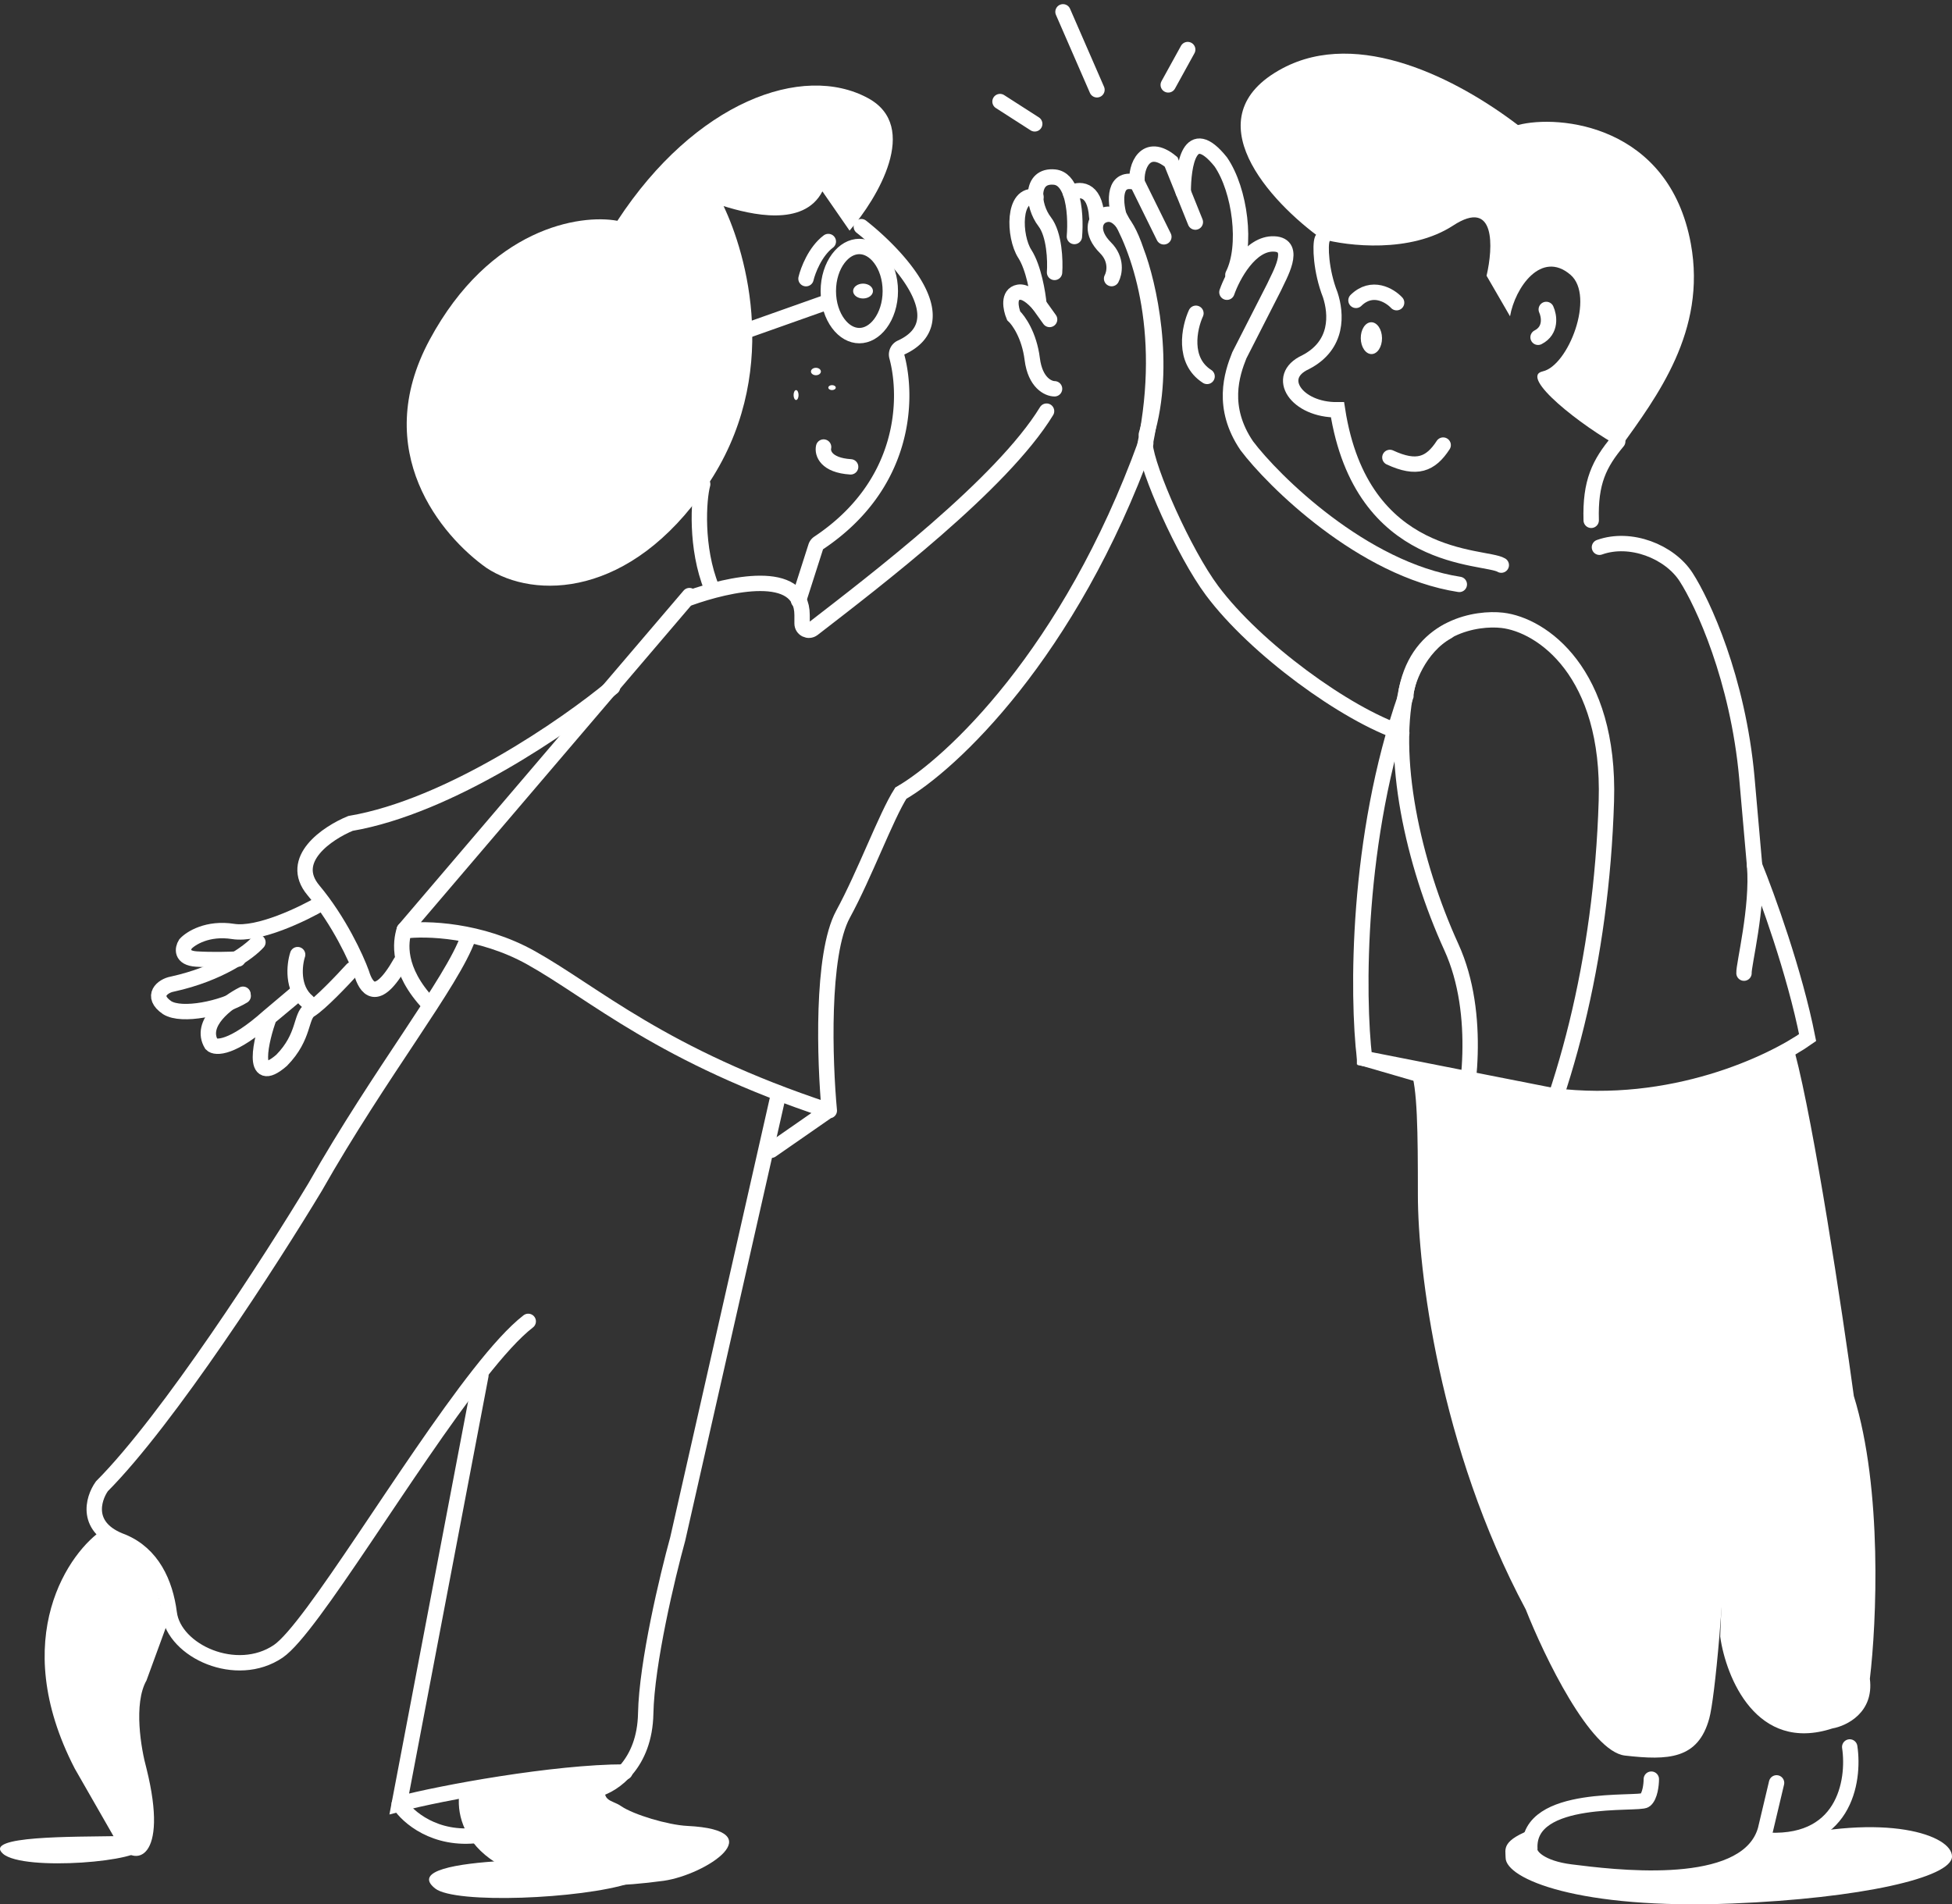 <svg width="165" height="161" fill="none" xmlns="http://www.w3.org/2000/svg"><rect width="100%" height="100%" fill="#333333" stroke="none"/><path d="M.25 156.723c-1.73-1.532 5.956-1.419 9.75-1.49.546.766.948.78 1.934.958.456 1.17-9.954 2.063-11.684.532Z" fill="#fff"/><path d="M59.396 40.935c-.351 1.271-.614 5.402.768 8.792" stroke="#fff" stroke-width="1.3" stroke-linecap="round"/><path d="M58.277 50.558c3.279-1.173 9.522-2.609 9.522 1.45v.704c0 .475.544.745.92.454 5.263-4.072 15.972-12.23 19.745-18.406" stroke="#fff" stroke-width="1.3" stroke-linecap="round"/><path d="M72.806 19.164c3.22 2.532 8.22 7.997 3.36 10.22a.643.643 0 0 0-.36.747c.956 3.535.805 10.834-6.611 15.777a.591.591 0 0 0-.236.309l-1.458 4.557" stroke="#fff" stroke-width="1.3" stroke-linecap="round"/><path d="M69.618 37.795c-.114.502.183 1.54 2.285 1.675M75.257 24.607c0 1.1-.333 2.069-.837 2.745-.504.676-1.142 1.023-1.783 1.023-.64 0-1.28-.347-1.783-1.023-.504-.676-.837-1.644-.837-2.745 0-1.1.333-2.069.837-2.745.504-.676 1.142-1.023 1.783-1.023.64 0 1.279.347 1.783 1.023.504.676.837 1.644.837 2.745ZM63.099 27.956l6.498-2.303M68.13 23.56c.165-.698.775-2.303 1.887-3.14" stroke="#fff" stroke-width="1.3" stroke-linecap="round"/><path d="M72.951 25.235c.463 0 .839-.281.839-.628s-.376-.628-.839-.628c-.463 0-.838.281-.838.628s.375.628.838.628Z" fill="#fff"/><path d="M70.1 93.898c-.386-4.116-.695-13.197 1.158-16.6 1.853-3.402 3.634-8.27 4.886-10.239 4.212-2.428 14.249-11.742 20.705-29.578M58.277 50.355 34.17 78.617M34.17 78.703c1.787-.241 6.433-.124 10.722 2.274 5.362 2.998 11.038 8.27 25.124 12.92M70.017 93.897l-4.822 3.35" stroke="#fff" stroke-width="1.3" stroke-linecap="round"/><path d="M34.173 78.616c-.327 1.011-.651 3.369 2.093 6.28" stroke="#fff" stroke-width="1.3" stroke-linecap="round"/><path d="M51.779 58.101c-3.901 3.245-13.794 10.091-22.153 11.515-1.95.802-5.309 3.056-3.135 5.652 2.174 2.597 3.623 5.758 4.075 7.014.349 1.151 1.216 2.757 3.306-.928" stroke="#fff" stroke-width="1.3" stroke-linecap="round"/><path d="M27.252 76.314c-1.62.953-5.396 2.776-7.546 2.436-2.15-.339-3.584.566-4.032 1.06-.242.388-.393 1.187.93 1.272 1.323.084 2.895.035 3.515 0" stroke="#fff" stroke-width="1.3" stroke-linecap="round"/><path d="M21.802 79.663c-.726.812-3.192 2.656-7.254 3.542-.795.147-1.866.996-.415 1.992 1.244.775 4.684.066 6.425-.996" stroke="#fff" stroke-width="1.3" stroke-linecap="round"/><path d="M20.54 84.059c-1.333.67-3.731 2.453-2.665 4.229.341.352 1.783.38 4.816-2.326l2.255-1.903M25.059 84.1l-2.302 1.92c-.663 1.742-1.674 5.974 1.046 3.627 1.988-2.027 1.57-3.755 2.407-4.267.837-.512 2.72-2.49 3.558-3.414" stroke="#fff" stroke-width="1.3" stroke-linecap="round"/><path d="M25.158 80.709c-.28.862-.502 2.864.836 3.977M50.521 151.257c1.319-.349 3.977-2.115 4.06-6.385.083-4.271 1.84-11.618 2.706-14.759l8.537-37.68" stroke="#fff" stroke-width="1.3" stroke-linecap="round"/><path d="M68.968 31.724c.232 0 .42-.14.42-.314 0-.173-.188-.314-.42-.314-.231 0-.419.14-.419.314s.188.314.42.314ZM70.33 32.98c.174 0 .315-.093.315-.21 0-.115-.141-.209-.314-.209-.174 0-.314.094-.314.21 0 .115.14.21.314.21ZM67.291 33.818c.116 0 .21-.188.21-.419 0-.231-.094-.419-.21-.419-.115 0-.21.188-.21.42 0 .23.094.418.21.418ZM36.317 28.725c5.095-9.456 12.702-10.645 15.869-10.058C58.763 8.61 67.846 5.292 73.378 8.3c4.427 2.405.8 8.467-1.566 11.198l-2.296-3.318c-1.587 3.069-6.125 1.935-8.352 1.244 1.914 4.01 4.97 14.371-1.462 23.744-6.43 9.373-14.51 9.539-18.583 6.843-3.758-2.66-9.896-9.83-4.802-19.285Z" fill="#fff"/><path d="M33.75 152.513c.695 1.086 3.01 3.136 6.709 2.647M39.577 79.244c-1.312 3.747-7.457 11.448-12.947 21.128-3.659 6.071-12.386 19.629-18.02 25.29-.76 1.076-1.471 3.518 1.76 4.684 2.486 1.04 3.604 3.455 3.936 6.036.414 3.227 5.696 5.62 9.217 3.227 2.807-1.909 10.878-15.652 16.975-23.418 1.552-1.977 2.976-3.567 4.153-4.475" stroke="#fff" stroke-width="1.3" stroke-linecap="round"/><path d="m40.648 116.297-6.898 36.215c3.507-.934 13.137-2.698 19.077-2.698" stroke="#fff" stroke-width="1.3" stroke-linecap="round"/><path d="M6.317 149.52c-5.714-11.061-.417-18.421 2.447-20.244 4.441 1.395 4.561 6.045 5.281 8.253l-1.662 4.545c-1.112 1.955-.463 5.778 0 7.446 1.921 7.725-.978 8.468-2.4 6.399l-3.666-6.399ZM36.782 159.662c-1.925-1.522 1.882-2.112 5.744-2.335 1.346 1.202 10.284 1.612 10.72 1.89-4.112 1.335-14.778 1.778-16.464.445Z" fill="#fff"/><path d="M56.114 159.01c-14.593 1.998-17.621-3.766-17.311-7.135 2.51-1.047 9.41-1.427 12.664-1.665-.93 2.188.232 1.903 1.045 2.497 1.046.714 3.95 1.586 5.577 1.665 7.32.357 1.588 4.123-1.975 4.638Z" fill="#fff"/><path d="M90.49 16.333c.669-.384 2.047-.523 2.215 1.989" stroke="#fff" stroke-width="1.3" stroke-linecap="round"/><path d="M89.14 23.032c.07-.977 0-3.203-.838-4.292-1.048-1.36-1.257-3.977.839-3.768.665.067 1.089.619 1.349 1.361.395 1.128.412 2.695.328 3.663" stroke="#fff" stroke-width="1.3" stroke-linecap="round"/><path d="M87.823 25.753c-.085-.942-.443-3.119-1.198-4.291-.943-1.466-1.048-5.234.944-4.815" stroke="#fff" stroke-width="1.3" stroke-linecap="round"/><path d="M89.14 32.87c-.523 0-1.634-.502-1.886-2.512-.251-2.01-1.153-3.28-1.572-3.663-.245-.593-.503-1.821.42-1.989.542-.098 1.185.427 1.721 1.047l.899 1.256M93.962 23.555c.245-.453.483-1.612-.524-2.616-1.258-1.256-.943-2.408-.21-2.722.734-.314 1.782-.104 2.83 3.036 1.049 2.721 2.6 9.63.84 15.49M98.75 7.177l1.645-2.986M84.53 8.587l2.934 1.884M89.854 1l2.871 6.592M100.017 16.233c0-2.198.512-5.867 3.174-2.544 1.638 2.388 2.252 7.143 1.023 9.552" stroke="#fff" stroke-width="1.3" stroke-linecap="round"/><path d="M94.59 18.257c-.341-1.21-.512-3.468 1.536-2.803l2.252 4.569M98.379 20.022l-2.253-4.568c-.17-1.35.717-3.53 2.867-1.765l1.024 2.544 1.024 2.543M101.09 26.486c-.559 1.221-1.153 3.998.943 5.338M103.71 24.706c.489-1.395 1.971-4.165 3.983-4.082 2.013.084.419 2.722 0 3.664l-2.935 5.756c-.629 1.57-1.572 4.397.629 7.641 2.201 2.931 9.792 10.467 17.967 11.723M121.843 93.16c.629 2.233 2.935 7.41 7.128 10.257m-13.626-13.92 8.28 2.407-8.28-2.408Zm7.861 6.594c.908-2.966 2.075-10.32-.524-16.015-3.249-7.117-5.241-16.223-3.669-22.294 1.258-4.857 5.835-5.583 7.966-5.338 3.354.384 9.14 4.396 8.805 15.281-.42 13.607-3.564 25.226-8.071 34.227l-4.507-5.861Z" stroke="#fff" stroke-width="1.3" stroke-linecap="round"/><path d="M119.852 101.01c0-5.338-.035-9.106-.629-10.572 8.05 3.015 17.819 2.233 21.697 1.466.104.244.964 2.575 3.563 9.943 3.25 9.211.944 39.984 0 43.438-.943 3.454-3.459 3.559-7.127 3.14-2.935-.335-6.813-8.373-8.385-12.351-7.337-13.711-9.119-28.8-9.119-35.064Z" fill="#fff"/><path d="M148.313 73.175c1.04 2.547 3.392 9.023 4.482 14.55-3.005 2.128-11.456 6.168-21.518 4.912l-15.932-3.14c-.629-5.269-.703-18.687 3.49-30.661 0-1.082 1.101-4.11 3.533-5.45" stroke="#fff" stroke-width="1.3" stroke-linecap="round"/><path d="M147.418 82.275c-.044-.672 1.198-5.562.895-9.1-.168-1.972-.384-4.433-.654-7.43-.755-8.374-3.738-14.794-5.136-16.957-1.397-2.163-4.704-3.462-7.324-2.52" stroke="#fff" stroke-width="1.3" stroke-linecap="round"/><path d="M145.406 138.368c.904-19.632-3.103-38.181-5.325-45.417 5.602-.755 10.016-3.173 11.635-3.977 1.626 6.124 4.006 21.848 4.985 29.049 2.44 7.886 1.92 19.227 1.356 23.911.361 2.852-1.958 3.985-3.163 4.195-6.416 2.097-8.998-4.3-9.488-7.761Z" fill="#fff"/><path d="M94.382 17.903c1.781 2.86 4.423 9.797 2.41 19.678.175 2.128 3.285 9.166 5.66 12.35 3.669 4.92 11.32 10.467 16.037 12.037M126.902 47.778c-1.387-.852-11.817-.03-13.845-13.133-3.473.04-5.36-2.8-2.711-4.015 2.824-1.454 2.612-4.124 2.1-5.697-.813-2.063-.862-4.23-.687-4.683" stroke="#fff" stroke-width="1.3" stroke-linecap="round"/><path d="M115.937 29.936c-.496.005-.905-.592-.913-1.335-.009-.743.386-1.35.882-1.356.496-.006.905.592.914 1.335.008.743-.387 1.35-.883 1.356Z" fill="#fff"/><path d="M118.054 25.589c-.579-.619-2.077-1.523-3.434-.194M121.989 37.63c-1.064 1.635-2.233 2.1-4.504 1.044M130.704 26.162c.247.541.454 1.769-.693 2.354" stroke="#fff" stroke-width="1.3" stroke-linecap="round"/><path d="M142.925 20.608c1.35 7.38-2.876 12.936-5.94 17.207-3.273-1.766-8.636-5.964-6.58-6.418 2.163-.476 4.443-6.365 2.344-8.167-2.464-2.114-4.685 1.084-5.108 3.51l-1.984-3.427c.561-2.397.781-6.6-2.827-4.244-3.608 2.357-8.901 1.74-11.097 1.136-4.329-3.094-11.054-10.311-3.326-14.427 6.429-3.423 14.793.905 19.9 4.794 3.457-.912 12.776-.027 14.618 10.036Z" fill="#fff"/><path d="M136.744 37.32c-1.562 1.878-2.339 3.438-2.242 6.67" stroke="#fff" stroke-width="1.3" stroke-linecap="round"/><path d="M146.448 160.932c-12.997.523-19.181-2.081-19.181-3.873 0-.732-.42-1.465 2.515-2.512-1.258 1.71-.796 4.962 11.111 4.292 1.921.104 6.247-.398 8.175-3.245h.943c9.434-2.407 14.989-.431 14.989 1.361s-7.756 3.542-18.552 3.977Z" fill="#fff"/><path d="M148.884 155.547c7.02.67 7.905-4.954 7.471-7.85M139.584 150.419c0 .454-.105 1.444-.524 1.779-.524.419-9.958-.628-9.748 4.082-.105.663.943 1.675 3.459 1.989 3.538.442 13.68 1.731 16.112-2.721.142-.259.257-.538.344-.838l.943-3.977" stroke="#fff" stroke-width="1.3" stroke-linecap="round"/></svg>